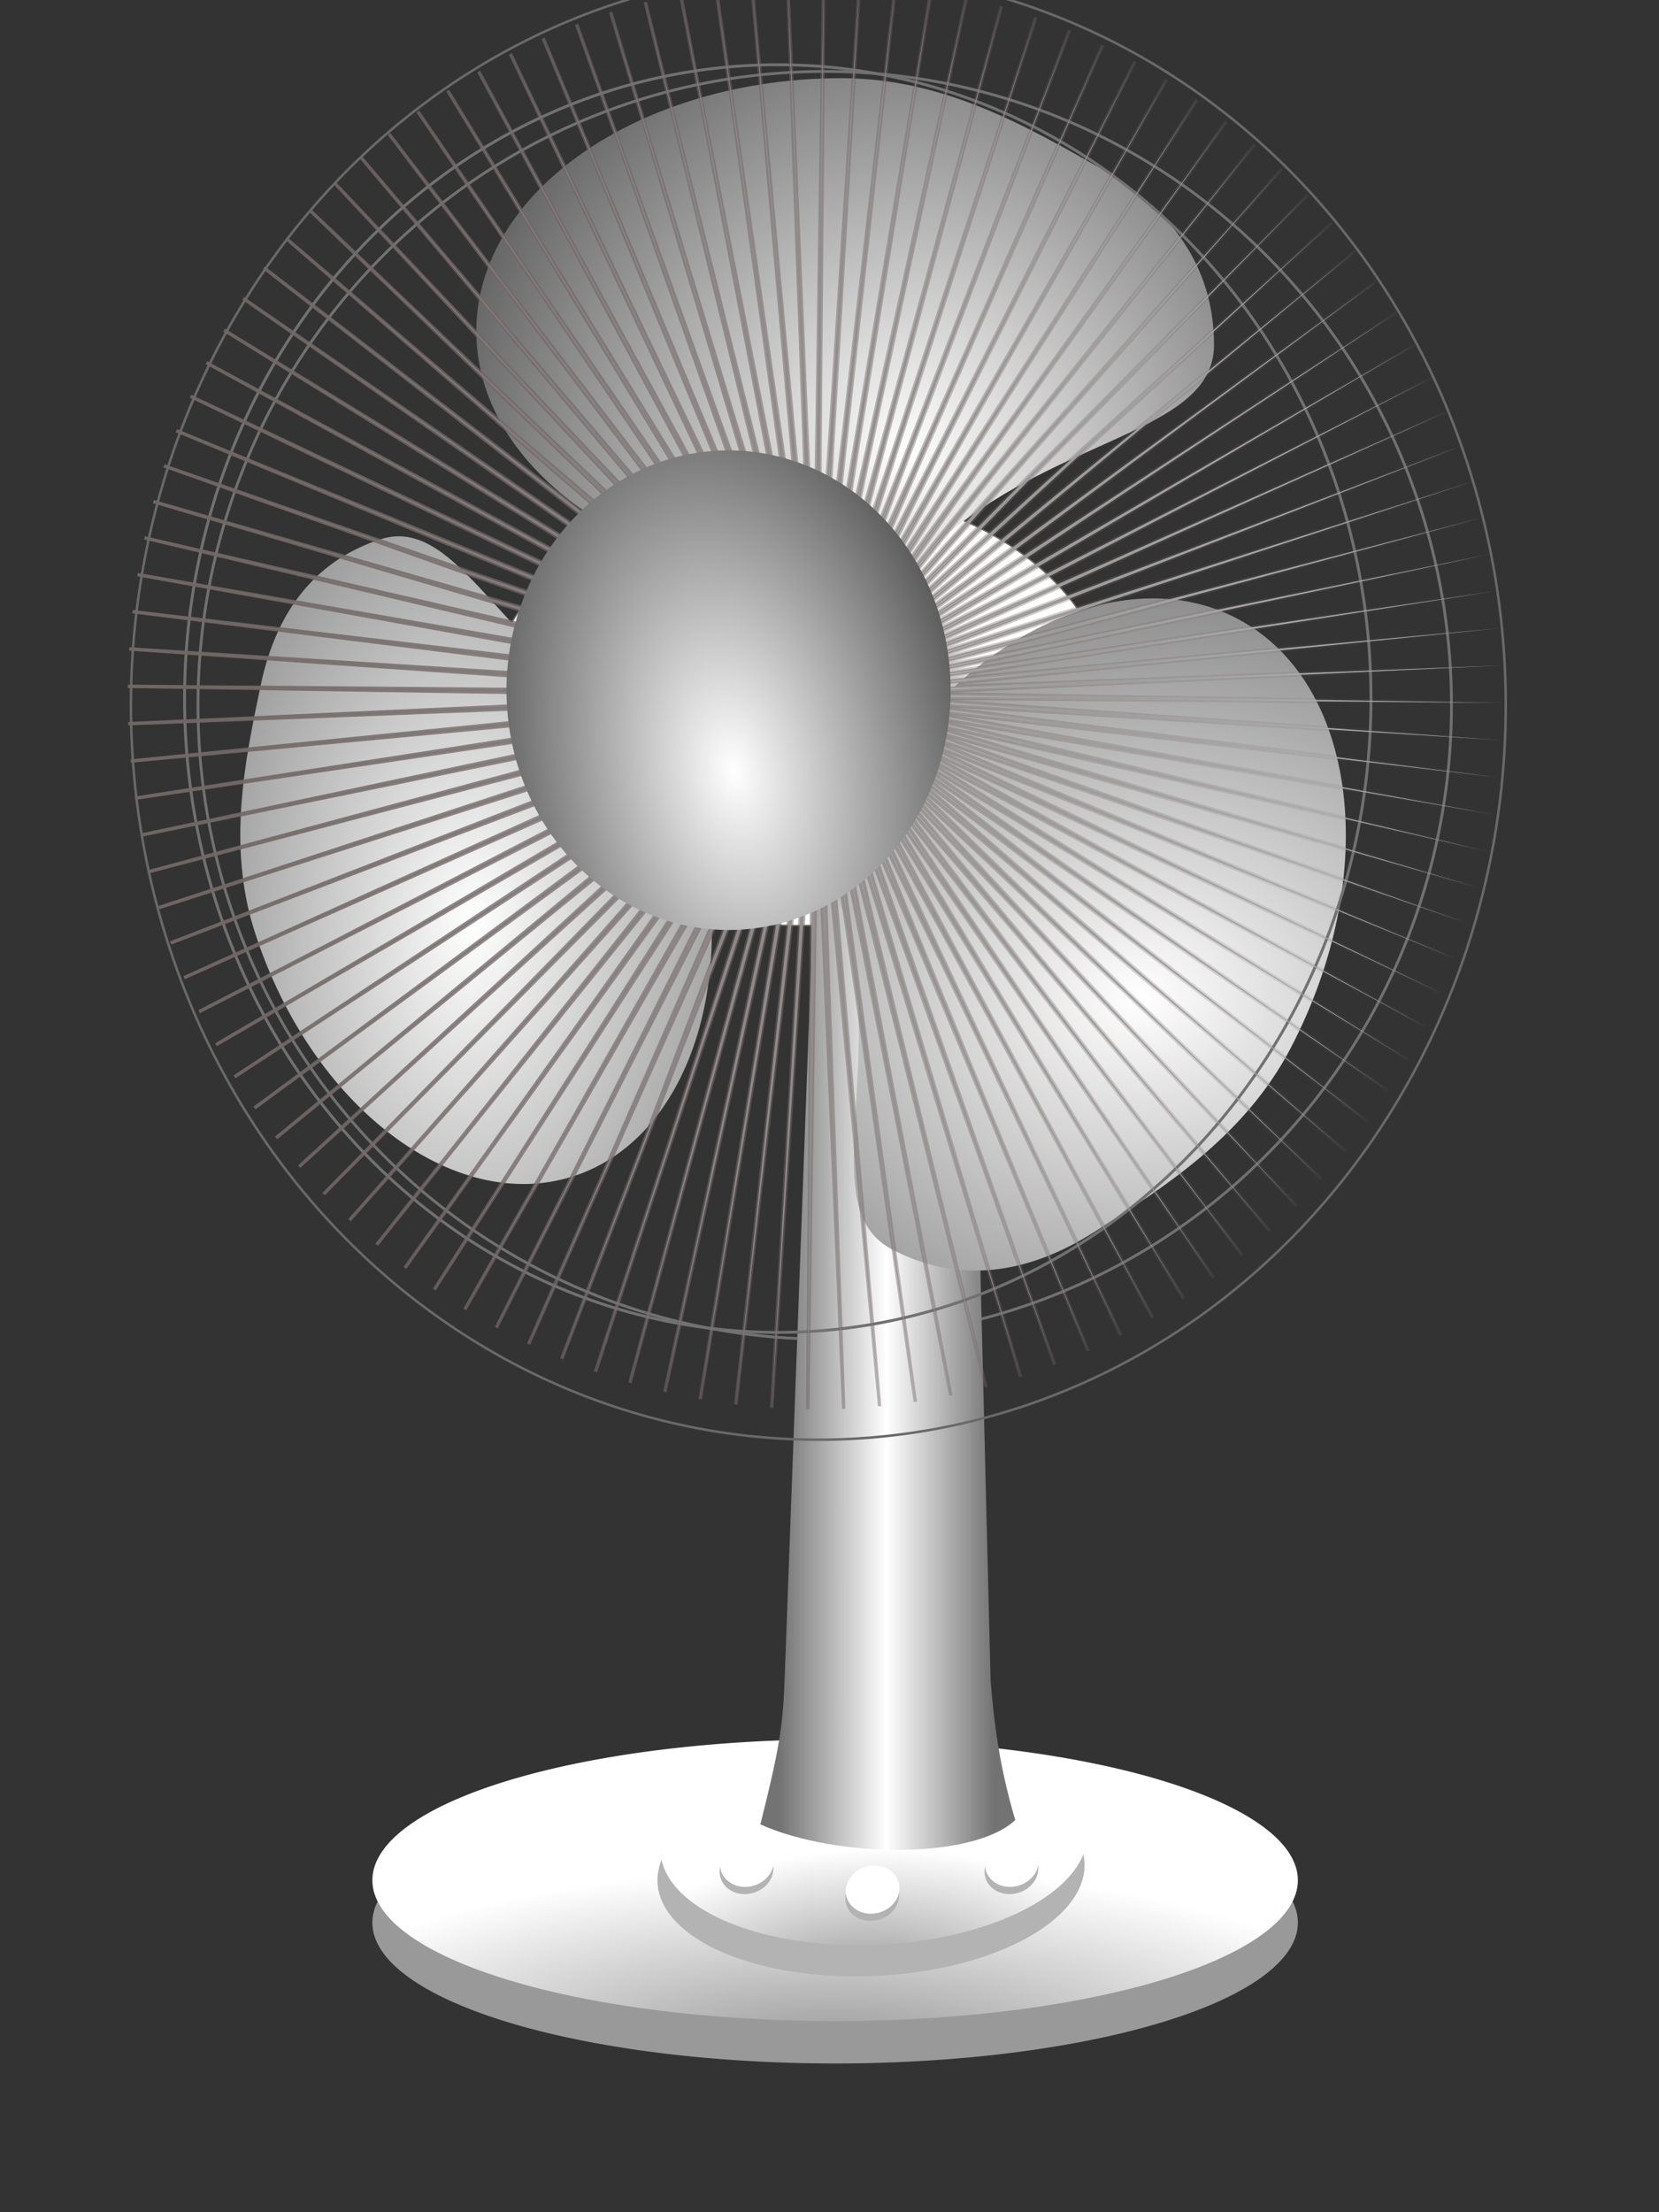 <?xml version="1.0"?><svg width="600" height="800" xmlns="http://www.w3.org/2000/svg" xmlns:xlink="http://www.w3.org/1999/xlink">
 <rect width="100%" height="100%" fill="#333333" stroke="none"/>
 <title>Abanico</title>
 <defs>
  <linearGradient id="linearGradient5290">
   <stop stop-color="#cd2828" offset="0" id="stop5292"/>
   <stop stop-color="#ffffff" offset="1" id="stop5294"/>
  </linearGradient>
  <linearGradient id="linearGradient5284">
   <stop stop-color="#e7ad1d" offset="0" id="stop5286"/>
   <stop stop-color="#ffffff" offset="1" id="stop5288"/>
  </linearGradient>
  <linearGradient id="linearGradient5278">
   <stop stop-color="#164ebc" offset="0" id="stop5280"/>
   <stop stop-color="#ffffff" offset="1" id="stop5282"/>
  </linearGradient>
  <linearGradient id="linearGradient5198">
   <stop stop-color="#716666" id="stop5200" offset="0"/>
   <stop stop-color="#716666" stop-opacity="0" id="stop5202" offset="1"/>
  </linearGradient>
  <linearGradient id="linearGradient5190">
   <stop stop-color="#000000" id="stop5192" offset="0"/>
   <stop stop-color="#000000" stop-opacity="0" id="stop5194" offset="1"/>
  </linearGradient>
  <linearGradient id="linearGradient3482">
   <stop stop-color="#ffffff" offset="0" id="stop3484"/>
   <stop stop-color="#5b5b5b" offset="1" id="stop3486"/>
  </linearGradient>
  <linearGradient id="linearGradient3457">
   <stop stop-color="#737373" id="stop3459" offset="0"/>
   <stop stop-color="#ffffff" offset="0.5" id="stop3463"/>
   <stop stop-color="#737373" id="stop3461" offset="1"/>
  </linearGradient>
  <linearGradient id="linearGradient2666">
   <stop stop-color="#999999" id="stop2668" offset="0"/>
   <stop stop-color="#ffffff" id="stop2670" offset="1"/>
  </linearGradient>
  <linearGradient id="linearGradient7421">
   <stop stop-color=" rgb(153, 153, 153)" offset="0" id="stop7423"/>
   <stop stop-color=" rgb(255, 255, 255)" offset="1" id="stop7425"/>
  </linearGradient>
  <linearGradient id="linearGradient5918">
   <stop stop-color=" rgb(0, 0, 0)" offset="0" id="stop5920"/>
   <stop stop-color=" rgb(0, 0, 0)" offset="1" id="stop5922"/>
  </linearGradient>
  <linearGradient id="linearGradient5887">
   <stop stop-color=" rgb(255, 255, 255)" offset="0" id="stop5889"/>
   <stop stop-color=" rgb(255, 255, 255)" offset="1" id="stop5891"/>
  </linearGradient>
  <linearGradient id="linearGradient5359">
   <stop stop-color=" rgb(255, 255, 255)" offset="0" id="stop5361"/>
   <stop stop-color=" rgb(255, 255, 255)" offset="1" id="stop5363"/>
  </linearGradient>
  <linearGradient id="linearGradient5333">
   <stop stop-color=" rgb(255, 255, 255)" offset="0" id="stop5335"/>
   <stop stop-color=" rgb(0, 0, 0)" offset="1" id="stop5337"/>
  </linearGradient>
  <linearGradient id="linearGradient4214">
   <stop stop-color=" rgb(0, 0, 0)" offset="0" id="stop4216"/>
   <stop stop-color=" rgb(0, 0, 0)" offset="1" id="stop4218"/>
  </linearGradient>
  <linearGradient id="linearGradient4180">
   <stop stop-color=" rgb(255, 255, 255)" offset="0" id="stop4182"/>
   <stop stop-color=" rgb(255, 255, 255)" offset="1" id="stop4184"/>
  </linearGradient>
  <linearGradient id="linearGradient4160">
   <stop stop-color=" rgb(0, 0, 0)" offset="0" id="stop4162"/>
   <stop stop-color=" rgb(0, 0, 0)" offset="0.801" id="stop4168"/>
   <stop stop-color=" rgb(0, 0, 0)" offset="1" id="stop4164"/>
  </linearGradient>
  <linearGradient id="linearGradient4098">
   <stop stop-color=" rgb(255, 255, 255)" offset="0" id="stop4100"/>
   <stop stop-color=" rgb(255, 218, 85)" offset="1" id="stop4102"/>
  </linearGradient>
  <linearGradient id="linearGradient4090">
   <stop stop-color=" rgb(240, 159, 56)" offset="0" id="stop4092"/>
   <stop stop-color=" rgb(240, 159, 56)" offset="1" id="stop4094"/>
  </linearGradient>
  <linearGradient id="linearGradient3936">
   <stop stop-color=" rgb(255, 255, 255)" offset="0" id="stop3938"/>
   <stop stop-color=" rgb(254, 255, 156)" offset="1" id="stop3940"/>
  </linearGradient>
  <linearGradient id="linearGradient3922">
   <stop stop-color=" rgb(255, 153, 85)" offset="0" id="stop3924"/>
   <stop stop-color=" rgb(255, 127, 42)" offset="1" id="stop3926"/>
  </linearGradient>
  <linearGradient id="linearGradient3850">
   <stop stop-color=" rgb(73, 67, 44)" offset="0" id="stop3852"/>
   <stop stop-color=" rgb(216, 212, 179)" offset="1" id="stop3854"/>
  </linearGradient>
  <linearGradient id="linearGradient3720">
   <stop stop-color=" rgb(0, 0, 0)" offset="0" id="stop3722"/>
   <stop stop-color=" rgb(0, 0, 0)" offset="0.335" id="stop3728"/>
   <stop stop-color=" rgb(0, 0, 0)" offset="0.626" id="stop3730"/>
   <stop stop-color=" rgb(0, 0, 0)" offset="1" id="stop3724"/>
  </linearGradient>
  <clipPath id="clipPath3553">
   <path fill="#28170b" fill-rule="evenodd" stroke-width="1px" stroke-linejoin="round" stroke-miterlimit="4" stroke-dashoffset="0" id="path3555" d="m397.117,398.015c-34.672,24.553 -59.036,40.093 -89.542,77.228c-12.596,21.122 -3.257,58.526 17.596,86.612c3.403,0.979 4.141,3.775 7.254,5.071c2.779,1.158 7.951,0.831 10.681,1.533c4.558,1.172 9.249,0.411 13.846,2.676c3.459,1.705 7.781,5.237 11.548,6.341c2.556,0.749 7.267,0.067 10.273,0.164c0.63,0.02 0.37,-0.359 0.905,-0.202c-12.459,-35.035 -31.943,-80.779 -26.522,-97.037c5.225,-21.334 32.224,-58.304 53.509,-83.616c2.018,-2.838 0.333,-3.85 -9.548,1.23z"/>
  </clipPath>
  <filter id="filter3918">
   <feGaussianBlur stdDeviation="1.089" id="feGaussianBlur3920"/>
  </filter>
  <radialGradient gradientTransform="matrix(4.14038e-7,5.427,-1.408,-1.33054e-8,-283.713,-198.374)" gradientUnits="userSpaceOnUse" xlink:href="#linearGradient3936" id="radialGradient3942" fy="-197.055" fx="10.157" r="17.75" cy="-197.055" cx="10.157"/>
  <clipPath id="clipPath3946">
   <path fill="url(#radialGradient3950) #000000" fill-rule="evenodd" stroke-width="0.579px" stroke-miterlimit="4" stroke-dashoffset="0" filter="url(#filter3918)" id="path3948" d="m-33.553,-120.393c-18.998,-80.224 44.885,-81.222 6.391,-263.63c28.929,139.527 31.55,93.801 44.737,164.569c13.187,70.769 5.948,125.511 -51.128,99.061z"/>
  </clipPath>
  <radialGradient gradientTransform="matrix(0.221,6.314,-1.255,4.39853e-2,-301.856,-98.015)" gradientUnits="userSpaceOnUse" xlink:href="#linearGradient3922" id="radialGradient3950" fy="-241.072" fx="-20.938" r="30.191" cy="-241.072" cx="-20.938"/>
  <radialGradient gradientTransform="matrix(0.184,5.422,-2.3,0.122,-458.283,-174.709)" gradientUnits="userSpaceOnUse" xlink:href="#linearGradient3936" id="radialGradient3964" fy="-193.366" fx="11.526" r="17.75" cy="-193.366" cx="11.526"/>
  <radialGradient gradientTransform="matrix(0.184,5.422,-2.3,0.122,-458.283,-174.709)" gradientUnits="userSpaceOnUse" xlink:href="#linearGradient3936" id="radialGradient3982" fy="-193.366" fx="11.526" r="17.75" cy="-193.366" cx="11.526"/>
  <radialGradient gradientTransform="matrix(0.184,5.422,-2.3,0.122,-458.283,-174.709)" gradientUnits="userSpaceOnUse" xlink:href="#linearGradient4098" id="radialGradient4048" fy="-193.366" fx="11.526" r="17.75" cy="-193.366" cx="11.526"/>
  <radialGradient gradientTransform="matrix(0.184,5.422,-2.3,0.122,-458.283,-174.709)" gradientUnits="userSpaceOnUse" xlink:href="#linearGradient4098" id="radialGradient4512" fy="-193.366" fx="11.526" r="17.75" cy="-193.366" cx="11.526"/>
  <radialGradient gradientTransform="matrix(0.184,5.422,-2.3,0.122,-458.283,-174.709)" gradientUnits="userSpaceOnUse" xlink:href="#linearGradient4098" id="radialGradient4640" fy="-193.366" fx="11.526" r="17.75" cy="-193.366" cx="11.526"/>
  <radialGradient gradientTransform="matrix(1.328,2.20921e-2,-2.35304e-2,1.414,-177.678,-40.377)" gradientUnits="userSpaceOnUse" xlink:href="#linearGradient5333" id="radialGradient5590" fy="70.167" fx="546.933" r="50.438" cy="70.167" cx="546.933"/>
  <linearGradient gradientUnits="userSpaceOnUse" xlink:href="#linearGradient5359" id="linearGradient5592" y2="71.733" x2="530.383" y1="17.355" x1="507.528"/>
  <radialGradient gradientTransform="matrix(1.328,2.20921e-2,-2.35304e-2,1.414,-177.678,-40.377)" gradientUnits="userSpaceOnUse" xlink:href="#linearGradient5333" id="radialGradient5594" fy="70.167" fx="546.933" r="50.438" cy="70.167" cx="546.933"/>
  <linearGradient gradientUnits="userSpaceOnUse" xlink:href="#linearGradient5359" id="linearGradient5596" y2="71.733" x2="530.383" y1="17.355" x1="507.528"/>
  <radialGradient gradientTransform="matrix(1.328,2.20921e-2,-2.35304e-2,1.414,-177.678,-40.377)" gradientUnits="userSpaceOnUse" xlink:href="#linearGradient5333" id="radialGradient5598" fy="70.167" fx="546.933" r="50.438" cy="70.167" cx="546.933"/>
  <linearGradient gradientUnits="userSpaceOnUse" xlink:href="#linearGradient5359" id="linearGradient5600" y2="71.733" x2="530.383" y1="17.355" x1="507.528"/>
  <radialGradient gradientTransform="matrix(1.328,2.20921e-2,-2.35304e-2,1.414,-177.678,-40.377)" gradientUnits="userSpaceOnUse" xlink:href="#linearGradient5333" id="radialGradient5602" fy="70.167" fx="546.933" r="50.438" cy="70.167" cx="546.933"/>
  <linearGradient gradientUnits="userSpaceOnUse" xlink:href="#linearGradient5359" id="linearGradient5604" y2="71.733" x2="530.383" y1="17.355" x1="507.528"/>
  <radialGradient gradientTransform="matrix(0.184,5.422,-2.3,0.122,-458.283,-174.709)" gradientUnits="userSpaceOnUse" xlink:href="#linearGradient4098" id="radialGradient5616" fy="-193.366" fx="11.526" r="17.75" cy="-193.366" cx="11.526"/>
  <radialGradient gradientTransform="matrix(1,0,0,0.627,0,195.358)" gradientUnits="userSpaceOnUse" xlink:href="#linearGradient4160" id="radialGradient5751" fy="524.132" fx="244.106" r="8.137" cy="524.132" cx="244.106"/>
  <linearGradient gradientTransform="matrix(0.171,0,0,0.171,215.417,276.249)" gradientUnits="userSpaceOnUse" xlink:href="#linearGradient3720" id="linearGradient5753" y2="394.506" x2="-27.806" y1="394.506" x1="-133.748"/>
  <radialGradient gradientTransform="matrix(1,-4.24937e-7,1.29192e-7,0.321,-4.124,208.885)" gradientUnits="userSpaceOnUse" xlink:href="#linearGradient3850" id="radialGradient5755" fy="308.74" fx="206.16" r="6.727" cy="308.74" cx="206.16"/>
  <radialGradient gradientTransform="matrix(0.221,6.314,-1.255,4.39853e-2,-301.856,-98.015)" gradientUnits="userSpaceOnUse" xlink:href="#linearGradient3922" id="radialGradient5757" fy="-241.072" fx="-20.938" r="30.191" cy="-241.072" cx="-20.938"/>
  <radialGradient gradientTransform="matrix(0.184,5.422,-2.3,0.122,-458.283,-174.709)" gradientUnits="userSpaceOnUse" xlink:href="#linearGradient4098" id="radialGradient5759" fy="-193.366" fx="11.526" r="17.75" cy="-193.366" cx="11.526"/>
  <linearGradient gradientUnits="userSpaceOnUse" xlink:href="#linearGradient4090" id="linearGradient5761" y2="-112.547" x2="-12.977" y1="-178.642" x1="-18.816"/>
  <linearGradient gradientTransform="translate(0.592,0.592)" gradientUnits="userSpaceOnUse" xlink:href="#linearGradient4180" id="linearGradient5767" y2="515.625" x2="266.373" y1="489.241" x1="323.183"/>
  <linearGradient gradientUnits="userSpaceOnUse" xlink:href="#linearGradient4214" id="linearGradient5862" y2="634.512" x2="317.061" y1="603.505" x1="294.675"/>
  <linearGradient gradientTransform="translate(-415.076,-814.239)" gradientUnits="userSpaceOnUse" xlink:href="#linearGradient5887" id="linearGradient5899" y2="337.623" x2="80.197" y1="136.4" x1="83.387"/>
  <mask id="mask5895">
   <rect fill="url(#linearGradient5899) #000000" fill-rule="evenodd" stroke="#a6a6a6" stroke-width="0.8" stroke-miterlimit="4" stroke-dashoffset="0" id="rect5897" transform="scale(-1,-1)" y="-655.23" x="-452.315" ry="3.745" height="178.214" width="268.65"/>
  </mask>
  <clipPath id="clipPath5912">
   <path opacity="0.881" fill="#d40000" fill-opacity="0.394" fill-rule="evenodd" stroke="#8a8a8a" stroke-width="0.6" stroke-miterlimit="4" stroke-dashoffset="0" id="path5914" d="m-1.366,638.928c9.502,-52.154 109.908,-92.816 224.25,-90.816c114.341,2 199.308,45.906 189.768,98.06c-9.502,52.154 -109.908,92.816 -224.25,90.816c-114.341,-2.001 -199.308,-45.906 -189.768,-98.06l0,0z"/>
  </clipPath>
  <radialGradient gradientTransform="matrix(1,0,0,0.539,0,47.535)" gradientUnits="userSpaceOnUse" xlink:href="#linearGradient5918" id="radialGradient5924" fy="103.15" fx="234.406" r="12.406" cy="103.15" cx="234.406"/>
  <radialGradient gradientTransform="matrix(1,0,0,0.539,0,47.535)" gradientUnits="userSpaceOnUse" xlink:href="#linearGradient5918" id="radialGradient5928" fy="103.15" fx="234.406" r="12.406" cy="103.15" cx="234.406"/>
  <radialGradient gradientTransform="matrix(1,0,0,0.539,0,47.535)" gradientUnits="userSpaceOnUse" xlink:href="#linearGradient5918" id="radialGradient5932" fy="103.15" fx="234.406" r="12.406" cy="103.15" cx="234.406"/>
  <linearGradient gradientTransform="matrix(0.99,0,0,1.299,148.165,365.165)" gradientUnits="userSpaceOnUse" xlink:href="#linearGradient7421" id="linearGradient7427" y2="24.824" x2="-43.451" y1="281.527" x1="-40.592"/>
  <linearGradient id="linearGradient3055">
   <stop stop-color=" rgb(255, 234, 0)" offset="0" id="stop3057"/>
   <stop stop-color=" rgb(255, 201, 0)" offset="1" id="stop3059"/>
  </linearGradient>
  <linearGradient id="linearGradient7451">
   <stop stop-color=" rgb(255, 255, 255)" offset="0" id="stop7453"/>
   <stop stop-color=" rgb(212, 212, 212)" offset="1" id="stop7455"/>
  </linearGradient>
  <linearGradient id="linearGradient9219">
   <stop stop-color=" rgb(0, 0, 0)" offset="0" id="stop9221"/>
   <stop stop-color=" rgb(0, 0, 0)" offset="1" id="stop9223"/>
  </linearGradient>
  <linearGradient y2="24.824" x2="-43.451" y1="281.527" x1="-40.592" gradientTransform="matrix(0.99,0,0,1.299,148.165,365.165)" gradientUnits="userSpaceOnUse" id="linearGradient2673" xlink:href="#linearGradient7421"/>
  <radialGradient r="50.438" fy="70.167" fx="546.933" cy="70.167" cx="546.933" gradientTransform="matrix(1.328,2.20921e-2,-2.35304e-2,1.414,-177.678,-40.377)" gradientUnits="userSpaceOnUse" id="radialGradient2675" xlink:href="#linearGradient5333"/>
  <linearGradient y2="71.733" x2="530.383" y1="17.355" x1="507.528" gradientUnits="userSpaceOnUse" id="linearGradient2677" xlink:href="#linearGradient5359"/>
  <radialGradient r="12.406" fy="103.15" fx="234.406" cy="103.15" cx="234.406" gradientTransform="matrix(1,0,0,0.539,0,47.535)" gradientUnits="userSpaceOnUse" id="radialGradient2679" xlink:href="#linearGradient5918"/>
  <radialGradient r="12.406" fy="103.15" fx="234.406" cy="103.15" cx="234.406" gradientTransform="matrix(1,0,0,0.539,0,47.535)" gradientUnits="userSpaceOnUse" id="radialGradient2681" xlink:href="#linearGradient5918"/>
  <radialGradient r="12.406" fy="103.15" fx="234.406" cy="103.15" cx="234.406" gradientTransform="matrix(1,0,0,0.539,0,47.535)" gradientUnits="userSpaceOnUse" id="radialGradient2683" xlink:href="#linearGradient5918"/>
  <radialGradient r="50.438" fy="70.167" fx="546.933" cy="70.167" cx="546.933" gradientTransform="matrix(1.328,2.20921e-2,-2.35304e-2,1.414,-177.678,-40.377)" gradientUnits="userSpaceOnUse" id="radialGradient2685" xlink:href="#linearGradient5333"/>
  <linearGradient y2="71.733" x2="530.383" y1="17.355" x1="507.528" gradientUnits="userSpaceOnUse" id="linearGradient2687" xlink:href="#linearGradient5359"/>
  <radialGradient r="50.438" fy="70.167" fx="546.933" cy="70.167" cx="546.933" gradientTransform="matrix(1.328,2.20921e-2,-2.35304e-2,1.414,-177.678,-40.377)" gradientUnits="userSpaceOnUse" id="radialGradient2689" xlink:href="#linearGradient5333"/>
  <linearGradient y2="71.733" x2="530.383" y1="17.355" x1="507.528" gradientUnits="userSpaceOnUse" id="linearGradient2691" xlink:href="#linearGradient5359"/>
  <radialGradient r="50.438" fy="70.167" fx="546.933" cy="70.167" cx="546.933" gradientTransform="matrix(1.328,2.20921e-2,-2.35304e-2,1.414,-177.678,-40.377)" gradientUnits="userSpaceOnUse" id="radialGradient2693" xlink:href="#linearGradient5333"/>
  <linearGradient y2="71.733" x2="530.383" y1="17.355" x1="507.528" gradientUnits="userSpaceOnUse" id="linearGradient2695" xlink:href="#linearGradient5359"/>
  <linearGradient y2="634.512" x2="317.061" y1="603.505" x1="294.675" gradientUnits="userSpaceOnUse" id="linearGradient2697" xlink:href="#linearGradient4214"/>
  <radialGradient r="8.137" fy="524.132" fx="244.106" cy="524.132" cx="244.106" gradientTransform="matrix(1,0,0,0.627,0,195.358)" gradientUnits="userSpaceOnUse" id="radialGradient2699" xlink:href="#linearGradient4160"/>
  <linearGradient y2="394.506" x2="-27.806" y1="394.506" x1="-133.748" gradientTransform="matrix(0.171,0,0,0.171,215.417,276.249)" gradientUnits="userSpaceOnUse" id="linearGradient2701" xlink:href="#linearGradient3720"/>
  <radialGradient r="6.727" fy="308.74" fx="206.16" cy="308.74" cx="206.16" gradientTransform="matrix(1,-4.24937e-7,1.29192e-7,0.321,-4.124,208.885)" gradientUnits="userSpaceOnUse" id="radialGradient2703" xlink:href="#linearGradient3850"/>
  <radialGradient r="30.191" fy="-241.072" fx="-20.938" cy="-241.072" cx="-20.938" gradientTransform="matrix(0.221,6.314,-1.255,4.39853e-2,-301.856,-98.015)" gradientUnits="userSpaceOnUse" id="radialGradient2705" xlink:href="#linearGradient3922"/>
  <radialGradient r="17.75" fy="-193.366" fx="11.526" cy="-193.366" cx="11.526" gradientTransform="matrix(0.184,5.422,-2.3,0.122,-458.283,-174.709)" gradientUnits="userSpaceOnUse" id="radialGradient2707" xlink:href="#linearGradient4098"/>
  <linearGradient y2="-112.547" x2="-12.977" y1="-178.642" x1="-18.816" gradientUnits="userSpaceOnUse" id="linearGradient2709" xlink:href="#linearGradient4090"/>
  <linearGradient y2="515.625" x2="266.373" y1="489.241" x1="323.183" gradientTransform="translate(0.592,0.592)" gradientUnits="userSpaceOnUse" id="linearGradient2711" xlink:href="#linearGradient4180"/>
  <linearGradient y2="24.824" x2="-43.451" y1="281.527" x1="-40.592" gradientTransform="matrix(0.99,0,0,1.299,148.165,365.165)" gradientUnits="userSpaceOnUse" id="linearGradient2847" xlink:href="#linearGradient7421"/>
  <linearGradient y2="634.512" x2="317.061" y1="603.505" x1="294.675" gradientUnits="userSpaceOnUse" id="linearGradient2871" xlink:href="#linearGradient4214"/>
  <radialGradient r="8.137" fy="524.132" fx="244.106" cy="524.132" cx="244.106" gradientTransform="matrix(1,0,0,0.627,0,195.358)" gradientUnits="userSpaceOnUse" id="radialGradient2873" xlink:href="#linearGradient4160"/>
  <linearGradient y2="394.506" x2="-27.806" y1="394.506" x1="-133.748" gradientTransform="matrix(0.171,0,0,0.171,215.417,276.249)" gradientUnits="userSpaceOnUse" id="linearGradient2875" xlink:href="#linearGradient3720"/>
  <radialGradient r="6.727" fy="308.74" fx="206.16" cy="308.74" cx="206.16" gradientTransform="matrix(1,-4.24937e-7,1.29192e-7,0.321,-4.124,208.885)" gradientUnits="userSpaceOnUse" id="radialGradient2877" xlink:href="#linearGradient3850"/>
  <radialGradient r="30.191" fy="-241.072" fx="-20.938" cy="-241.072" cx="-20.938" gradientTransform="matrix(0.221,6.314,-1.255,4.39853e-2,-301.856,-98.015)" gradientUnits="userSpaceOnUse" id="radialGradient2879" xlink:href="#linearGradient3922"/>
  <radialGradient r="17.75" fy="-193.366" fx="11.526" cy="-193.366" cx="11.526" gradientTransform="matrix(0.184,5.422,-2.3,0.122,-458.283,-174.709)" gradientUnits="userSpaceOnUse" id="radialGradient2881" xlink:href="#linearGradient4098"/>
  <linearGradient y2="-112.547" x2="-12.977" y1="-178.642" x1="-18.816" gradientUnits="userSpaceOnUse" id="linearGradient2883" xlink:href="#linearGradient4090"/>
  <linearGradient y2="515.625" x2="266.373" y1="489.241" x1="323.183" gradientTransform="translate(0.592,0.592)" gradientUnits="userSpaceOnUse" id="linearGradient2885" xlink:href="#linearGradient4180"/>
  <linearGradient y2="24.824" x2="-43.451" y1="281.527" x1="-40.592" gradientTransform="matrix(0.99,0,0,1.299,12.464,-43.821)" gradientUnits="userSpaceOnUse" id="linearGradient3014" xlink:href="#linearGradient7421"/>
  <radialGradient r="8.137" fy="524.132" fx="244.106" cy="524.132" cx="244.106" gradientTransform="matrix(1,0,0,0.627,0,195.358)" gradientUnits="userSpaceOnUse" id="radialGradient3040" xlink:href="#linearGradient4160"/>
  <linearGradient y2="394.506" x2="-27.806" y1="394.506" x1="-133.748" gradientTransform="matrix(0.171,0,0,0.171,215.417,276.249)" gradientUnits="userSpaceOnUse" id="linearGradient3042" xlink:href="#linearGradient3720"/>
  <radialGradient r="6.727" fy="308.74" fx="206.16" cy="308.74" cx="206.16" gradientTransform="matrix(1,-4.24937e-7,1.29192e-7,0.321,-4.124,208.885)" gradientUnits="userSpaceOnUse" id="radialGradient3044" xlink:href="#linearGradient3850"/>
  <radialGradient r="30.191" fy="-241.072" fx="-20.938" cy="-241.072" cx="-20.938" gradientTransform="matrix(0.221,6.314,-1.255,4.39853e-2,-301.856,-98.015)" gradientUnits="userSpaceOnUse" id="radialGradient3046" xlink:href="#linearGradient3922"/>
  <radialGradient r="17.75" fy="-193.366" fx="11.526" cy="-193.366" cx="11.526" gradientTransform="matrix(0.184,5.422,-2.3,0.122,-458.283,-174.709)" gradientUnits="userSpaceOnUse" id="radialGradient3048" xlink:href="#linearGradient4098"/>
  <linearGradient y2="-112.547" x2="-12.977" y1="-178.642" x1="-18.816" gradientUnits="userSpaceOnUse" id="linearGradient3050" xlink:href="#linearGradient4090"/>
  <pattern id="pattern5174" patternTransform="translate(-25.662,-15.601)" height="47.851" width="39.16" patternUnits="userSpaceOnUse">
   <rect fill="#aa0000" x="27.383" y="-21.438" width="5.567" height="56.414" id="rect5172" transform="matrix(0.787,0.616,-0.616,0.787,0,0)"/>
  </pattern>
  <radialGradient r="6.727" fy="308.74" fx="206.16" cy="308.74" cx="206.16" gradientTransform="matrix(1.035,-4.24937e-7,1.3370338e-7,0.321,30.099,353.454)" gradientUnits="userSpaceOnUse" id="radialGradient5331" xlink:href="#linearGradient3850"/>
  <linearGradient y2="394.506" x2="-27.806" y1="394.506" x1="-133.748" gradientTransform="matrix(0.171,0,0,0.171,256.988,421.971)" gradientUnits="userSpaceOnUse" id="linearGradient5334" xlink:href="#linearGradient3720"/>
  <radialGradient r="6.727" fy="308.74" fx="206.16" cy="308.74" cx="206.16" gradientTransform="matrix(0.883,-0.138,3.6692031e-2,0.235,50.314,408.586)" gradientUnits="userSpaceOnUse" id="radialGradient5362" xlink:href="#linearGradient3850"/>
  <radialGradient r="30.191" fy="-241.072" fx="-20.938" cy="-241.072" cx="-20.938" gradientTransform="matrix(0.221,6.314,-1.255,4.39853e-2,-301.856,-98.015)" gradientUnits="userSpaceOnUse" id="radialGradient5364" xlink:href="#linearGradient3922"/>
  <radialGradient r="17.75" fy="-193.366" fx="11.526" cy="-193.366" cx="11.526" gradientTransform="matrix(0.184,5.422,-2.3,0.122,-458.283,-174.709)" gradientUnits="userSpaceOnUse" id="radialGradient5366" xlink:href="#linearGradient4098"/>
  <linearGradient y2="-112.547" x2="-12.977" y1="-178.642" x1="-18.816" gradientUnits="userSpaceOnUse" id="linearGradient5368" xlink:href="#linearGradient4090"/>
  <radialGradient gradientUnits="userSpaceOnUse" gradientTransform="matrix(-4.6392491e-8,-0.388,1.244,5.5237279e-7,-653.887,560.121)" r="44.196" fy="627.013" fx="130.725" cy="627.013" cx="130.725" id="radialGradient2672" xlink:href="#linearGradient2666"/>
  <linearGradient gradientTransform="translate(-4,0)" gradientUnits="userSpaceOnUse" y2="442.654" x2="145.021" y1="442.654" x1="124.756" id="linearGradient3465" xlink:href="#linearGradient3457"/>
  <radialGradient gradientUnits="userSpaceOnUse" gradientTransform="matrix(1.204,-0.208,0.365,1.963,-165.688,-350.266)" r="19.061" fy="388.825" fx="116.679" cy="388.825" cx="116.679" id="radialGradient3480" xlink:href="#linearGradient3482"/>
  <radialGradient gradientUnits="userSpaceOnUse" gradientTransform="matrix(1.577,-0.116,8.6396049e-2,1.646,-107.433,-216.111)" r="29.628" fy="358.61" fx="132.844" cy="358.61" cx="132.844" id="radialGradient3498" xlink:href="#linearGradient3482"/>
  <radialGradient gradientUnits="userSpaceOnUse" gradientTransform="matrix(2.814,-4.7866299e-7,3.9106145e-7,2.242,-272.29,-509.513)" r="24.432" fy="410.148" fx="151.869" cy="410.148" cx="151.869" id="radialGradient3506" xlink:href="#linearGradient3482"/>
  <radialGradient gradientUnits="userSpaceOnUse" gradientTransform="matrix(1.872,-9.0646412e-7,1.4938468e-6,3.085,-80.321,-840.486)" r="22.516" fy="403.133" fx="92.121" cy="403.133" cx="92.121" id="radialGradient3514" xlink:href="#linearGradient3482"/>
  <linearGradient gradientUnits="userSpaceOnUse" y2="51.921" x2="354.908" y1="51.921" x1="-185.189" id="linearGradient5204" xlink:href="#linearGradient5198"/>
  <radialGradient r="44.196" fy="627.013" fx="130.725" cy="627.013" cx="130.725" gradientTransform="matrix(6.0122374e-7,-1.078,1.244,1.6484578e-6,-653.887,650.289)" gradientUnits="userSpaceOnUse" id="radialGradient5209" xlink:href="#linearGradient2666"/>
  <radialGradient r="44.196" fy="627.013" fx="130.725" cy="627.013" cx="130.725" gradientTransform="matrix(-4.6392491e-8,-0.388,1.244,5.5237279e-7,-653.887,560.121)" gradientUnits="userSpaceOnUse" id="radialGradient5252" xlink:href="#linearGradient2666"/>
  <radialGradient r="44.196" fy="627.013" fx="130.725" cy="627.013" cx="130.725" gradientTransform="matrix(-4.6392491e-8,-0.388,1.244,5.5237279e-7,-653.887,560.121)" gradientUnits="userSpaceOnUse" id="radialGradient5260" xlink:href="#linearGradient5278"/>
  <radialGradient r="44.196" fy="627.013" fx="130.725" cy="627.013" cx="130.725" gradientTransform="matrix(-4.6392491e-8,-0.388,1.244,5.5237279e-7,-653.887,560.121)" gradientUnits="userSpaceOnUse" id="radialGradient5268" xlink:href="#linearGradient5284"/>
  <radialGradient r="44.196" fy="627.013" fx="130.725" cy="627.013" cx="130.725" gradientTransform="matrix(-4.6392491e-8,-0.388,1.244,5.5237279e-7,-653.887,560.121)" gradientUnits="userSpaceOnUse" id="radialGradient5276" xlink:href="#linearGradient5290"/>
  <radialGradient r="44.196" fy="627.013" fx="130.725" cy="627.013" cx="130.725" gradientTransform="matrix(-4.6392491e-8,-0.388,1.244,5.5237279e-7,-653.887,560.121)" gradientUnits="userSpaceOnUse" id="radialGradient5342" xlink:href="#linearGradient2666"/>
  <radialGradient r="44.196" fy="627.013" fx="130.725" cy="627.013" cx="130.725" gradientTransform="matrix(6.0122374e-7,-1.078,1.244,1.6484578e-6,-653.887,650.289)" gradientUnits="userSpaceOnUse" id="radialGradient5344" xlink:href="#linearGradient2666"/>
  <radialGradient r="44.196" fy="627.013" fx="130.725" cy="627.013" cx="130.725" gradientTransform="matrix(-4.6392491e-8,-0.388,1.244,5.5237279e-7,-653.887,560.121)" gradientUnits="userSpaceOnUse" id="radialGradient5346" xlink:href="#linearGradient2666"/>
  <linearGradient y2="0.488" x2="0.916" y1="0.488" x1="0.074" id="linearGradient5348" xlink:href="#linearGradient3457"/>
  <radialGradient r="29.628" fy="358.61" fx="132.844" cy="358.61" cx="132.844" gradientTransform="matrix(1.577,-0.116,8.6396049e-2,1.646,-107.433,-216.111)" gradientUnits="userSpaceOnUse" id="radialGradient5350" xlink:href="#linearGradient3482"/>
  <radialGradient r="22.516" fy="403.133" fx="92.121" cy="403.133" cx="92.121" gradientTransform="matrix(1.872,-9.0646412e-7,1.4938468e-6,3.085,-80.321,-840.486)" gradientUnits="userSpaceOnUse" id="radialGradient5352" xlink:href="#linearGradient3482"/>
  <radialGradient r="24.432" fy="410.148" fx="151.869" cy="410.148" cx="151.869" gradientTransform="matrix(2.814,-4.7866299e-7,3.9106145e-7,2.242,-272.29,-509.513)" gradientUnits="userSpaceOnUse" id="radialGradient5354" xlink:href="#linearGradient3482"/>
  <linearGradient y2="0.5" x2="1.001" y1="0.5" x1="-0.001" id="linearGradient5356" xlink:href="#linearGradient5198"/>
  <radialGradient r="19.061" fy="388.825" fx="116.679" cy="388.825" cx="116.679" gradientTransform="matrix(1.204,-0.208,0.365,1.963,-165.688,-350.266)" gradientUnits="userSpaceOnUse" id="radialGradient5358" xlink:href="#linearGradient3482"/>
  <radialGradient r="44.196" fy="627.013" fx="130.725" cy="627.013" cx="130.725" gradientTransform="matrix(-4.6392491e-8,-0.388,1.244,5.5237279e-7,-653.887,560.121)" gradientUnits="userSpaceOnUse" id="radialGradient5360" xlink:href="#linearGradient5278"/>
  <radialGradient r="44.196" fy="627.013" fx="130.725" cy="627.013" cx="130.725" gradientTransform="matrix(-4.6392491e-8,-0.388,1.244,5.5237279e-7,-653.887,560.121)" gradientUnits="userSpaceOnUse" id="radialGradient5363" xlink:href="#linearGradient5284"/>
  <radialGradient r="44.196" fy="627.013" fx="130.725" cy="627.013" cx="130.725" gradientTransform="matrix(-4.6392491e-8,-0.388,1.244,5.5237279e-7,-653.887,560.121)" gradientUnits="userSpaceOnUse" id="radialGradient5365" xlink:href="#linearGradient5290"/>
 </defs>
 <g>
  <title>Layer 1</title>
  <g id="layer2">
   <g transform="matrix(3.83 0 0 3.83 -181.637 -1209.94)" id="g5316">
    <path fill="none" fill-rule="evenodd" stroke="#717171" stroke-width="0.265px" id="path5187" d="m184.484,382.504a59.181,59.845 0 1 1 -118.362,0a59.181,59.845 0 1 1 118.362,0z"/>
    <path fill="#999999" fill-rule="evenodd" stroke-width="1px" id="path2662" d="m169.98,497.444a43.696,13.299 0 1 1 -87.392,0a43.696,13.299 0 1 1 87.392,0z"/>
    <path fill="url(#radialGradient5342)" fill-rule="evenodd" stroke-width="1px" d="m169.98,493.444a43.696,13.299 0 1 1 -87.392,0a43.696,13.299 0 1 1 87.392,0z" id="path2664"/>
    <path fill="url(#radialGradient5344)" fill-rule="evenodd" stroke="#696969" stroke-width="0.128" stroke-miterlimit="4" id="path5207" d="m152.247,382.614a29.367,20.687 0 1 1 -58.734,0a29.367,20.687 0 1 1 58.734,0z"/>
    <g id="g5248" transform="matrix(0.461 -0.006 -0.069 0.736 106.057 128.955)">
     <path fill="#b3b3b3" fill-rule="evenodd" stroke-width="1px" id="path5244" d="m169.058,495.288a43.696,13.299 0 1 1 -87.392,0a43.696,13.299 0 1 1 87.392,0z"/>
     <path fill="url(#radialGradient5346)" fill-rule="evenodd" stroke-width="1px" d="m169.058,491.288a43.696,13.299 0 1 1 -87.392,0a43.696,13.299 0 1 1 87.392,0z" id="path5246"/>
    </g>
    <path fill="url(#linearGradient5348)" fill-rule="nonzero" stroke-width="0.5" stroke-miterlimit="4" stroke-dashoffset="0" d="m124.817,385.354l13.932,0l2.216,89.201c0.33,4.178 0.883,8.356 2.332,13.205c-4.068,3.787 -17.022,3.582 -24.071,0.409c1.732,-6.919 2.121,-9.137 2.286,-13.594l3.304,-89.221z" id="rect3446"/>
    <path fill="url(#radialGradient5350)" fill-rule="evenodd" stroke-width="0.459" stroke-miterlimit="4" d="m162.064,348.465c0,7.871 -13.1,8.525 -24.115,16.998c-5.114,3.934 -3.343,5.642 -11.032,5.642c-19.052,0 -34.514,-10.71 -34.514,-23.906c0,-13.196 15.462,-23.906 34.514,-23.906c9.699,0 17.728,4.705 24.422,8.508c7.582,4.307 10.724,10.186 10.724,16.664z" id="path3467"/>
    <path fill="url(#radialGradient5352)" fill-rule="evenodd" stroke-width="0.5" stroke-miterlimit="4" id="path3470" d="m83.36,366.829c6.754,-2.182 10.944,8.881 21.267,15.986c4.792,3.299 5.767,1.306 7.898,7.904c5.279,16.352 0.374,32.591 -10.948,36.249c-11.323,3.658 -24.797,-6.644 -30.076,-22.996c-2.688,-8.324 -0.875,-16.52 0.533,-23.32c1.595,-7.701 5.768,-12.028 11.327,-13.824z"/>
    <path fill="url(#radialGradient5354)" fill-rule="evenodd" stroke-width="0.5" stroke-miterlimit="4" id="path3488" d="m131.648,433.875c-6.794,-3.561 -1.432,-15.164 -3.763,-28.505c-1.082,-6.194 -3.357,-5.438 0.12,-12.074c8.618,-16.445 24.856,-24.947 36.246,-18.978c11.39,5.969 13.64,24.161 5.023,40.606c-4.387,8.372 -12.08,13.174 -18.391,17.232c-7.147,4.596 -13.643,4.649 -19.235,1.719z"/>
    <path fill="none" fill-rule="evenodd" stroke="#696969" stroke-width="0.235px" id="path3516" d="m189.611,382.504a64.911,69.344 0 1 1 -129.822,0a64.911,69.344 0 1 1 129.822,0z"/>
    <path fill="none" fill-rule="evenodd" stroke="#717171" stroke-width="0.272px" d="m176.885,381.871a56.015,59.845 0 1 1 -112.03,0a56.015,59.845 0 1 1 112.03,0z" id="path5184"/>
    <path fill="#b3b3b3" fill-rule="nonzero" stroke="url(#linearGradient5356)" stroke-width="0.319" stroke-miterlimit="4" stroke-dashoffset="0" id="path5180" d="m180.314,415.911l-48.978,-29.914l47.168,32.905l-47.404,-32.536l45.446,35.425l-45.7,-35.069l43.599,37.847l-43.871,-37.506l41.633,40.166l-41.922,-39.841l39.552,42.375l-39.857,-42.065l37.364,44.468l-37.684,-44.175l35.073,46.439l-35.407,-46.164l32.685,48.282l-33.033,-48.026l30.209,49.993l-30.569,-49.756l27.649,51.567l-28.021,-51.35l25.014,53l-25.396,-52.804l22.31,54.288l-22.701,-54.112l19.544,55.426l-19.944,-55.272l16.726,56.413l-17.133,-56.281l13.861,57.245l-14.274,-57.136l10.959,57.921l-11.377,-57.834l8.026,58.437l-8.448,-58.373l5.072,58.794l-5.496,-58.752l2.103,58.989l-2.529,-58.971l-0.871,59.022l0.445,-59.027l-3.843,58.894l3.417,-58.922l-6.804,58.604l6.381,-58.656l-9.747,58.154l9.327,-58.228l-12.663,57.544l12.247,-57.641l-15.544,56.777l15.134,-56.897l-18.383,55.854l17.979,-55.996l-21.171,54.778l20.775,-54.941l-23.901,53.551l23.514,-53.736l-26.566,52.178l26.188,-52.384l-29.158,50.662l28.791,-50.888l-31.67,49.007l31.315,-49.253l-34.095,47.218l33.753,-47.483l-36.427,45.299l36.098,-45.582l-38.658,43.257l38.345,-43.557l-40.784,41.095l40.486,-41.412l-42.798,38.821l42.517,-39.154l-44.695,36.441l44.431,-36.788l-46.47,33.96l46.223,-34.322l-48.117,31.387l47.889,-31.761l-49.632,28.727l49.423,-29.113l-51.011,25.989l50.822,-26.386l-52.25,23.18l52.081,-23.586l-53.346,20.307l53.198,-20.722l-54.296,17.378l54.169,-17.801l-55.097,14.402l54.991,-14.831l-55.746,11.386l55.663,-11.82l-56.244,8.339l56.182,-8.777l-56.587,5.269l56.547,-5.71l-56.774,2.185l56.757,-2.628l-56.807,-0.905l56.812,0.462l-56.683,-3.993l56.711,3.551l-56.404,-7.07l56.454,6.63l-55.971,-10.127l56.043,9.69l-55.384,-13.157l55.478,12.725l-54.646,-16.15l54.761,15.724l-53.757,-19.1l53.894,18.68l-52.721,-21.997l52.879,21.585l-51.541,-24.833l51.719,24.431l-50.22,-27.602l50.418,27.21l-48.761,-30.295l48.978,29.914l-47.168,-32.905l47.404,32.536l-45.446,-35.425l45.7,35.069l-43.599,-37.847l43.871,37.506l-41.633,-40.166l41.922,39.84l-39.552,-42.375l39.857,42.065l-37.364,-44.468l37.684,44.175l-35.073,-46.439l35.407,46.164l-32.685,-48.282l33.033,48.026l-30.209,-49.993l30.569,49.756l-27.649,-51.567l28.021,51.35l-25.014,-53l25.396,52.804l-22.31,-54.288l22.701,54.112l-19.544,-55.426l19.944,55.272l-16.726,-56.413l17.133,56.281l-13.861,-57.245l14.274,57.136l-10.959,-57.921l11.377,57.834l-8.026,-58.437l8.448,58.373l-5.072,-58.794l5.496,58.752l-2.103,-58.989l2.529,58.971l0.871,-59.022l-0.445,59.027l3.843,-58.894l-3.417,58.922l6.804,-58.604l-6.381,58.656l9.747,-58.154l-9.327,58.228l12.663,-57.544l-12.247,57.641l15.544,-56.777l-15.134,56.897l18.383,-55.854l-17.979,55.996l21.171,-54.778l-20.775,54.941l23.901,-53.551l-23.514,53.736l26.566,-52.178l-26.188,52.384l29.158,-50.662l-28.791,50.888l31.67,-49.007l-31.315,49.253l34.095,-47.218l-33.753,47.483l36.427,-45.299l-36.098,45.582l38.658,-43.257l-38.345,43.557l40.784,-41.095l-40.486,41.412l42.799,-38.821l-42.517,39.154l44.695,-36.441l-44.431,36.788l46.47,-33.96l-46.223,34.322l48.117,-31.387l-47.889,31.761l49.632,-28.727l-49.423,29.113l51.011,-25.989l-50.822,26.386l52.25,-23.18l-52.081,23.586l53.346,-20.307l-53.198,20.722l54.296,-17.378l-54.169,17.801l55.097,-14.402l-54.991,14.831l55.746,-11.386l-55.663,11.82l56.244,-8.339l-56.182,8.777l56.587,-5.269l-56.547,5.71l56.774,-2.185l-56.757,2.628l56.807,0.905l-56.812,-0.462l56.683,3.993l-56.711,-3.551l56.404,7.07l-56.454,-6.63l55.971,10.127l-56.043,-9.69l55.384,13.157l-55.478,-12.725l54.646,16.15l-54.761,-15.724l53.757,19.1l-53.894,-18.68l52.721,21.997l-52.879,-21.585l51.541,24.833l-51.719,-24.431l50.22,27.602l-50.418,-27.21l48.761,30.295z"/>
    <path fill="url(#radialGradient5358)" fill-rule="evenodd" stroke-width="0.441" stroke-miterlimit="4" id="path3472" d="m137.192,381.079a20.969,22.64 0 1 1 -41.939,0a20.969,22.64 0 1 1 41.939,0z"/>
    <g transform="matrix(0.058 -0.001 -0.009 0.171 114.87 412.527)" id="g5254">
     <path fill="#b3b3b3" fill-rule="evenodd" stroke-width="1px" d="m168.904,468.288a43.696,13.299 0 1 1 -87.392,0a43.696,13.299 0 1 1 87.392,0z" id="path5256"/>
     <path fill="url(#radialGradient5360)" fill-rule="evenodd" stroke-width="1px" id="path5258" d="m168.904,464.288a43.696,13.299 0 1 1 -87.392,0a43.696,13.299 0 1 1 87.392,0z"/>
    </g>
    <g id="g5262" transform="matrix(0.058 -0.001 -0.009 0.171 126.744 415.06)">
     <path fill="#b3b3b3" fill-rule="evenodd" stroke-width="1px" id="path5264" d="m168.904,468.288a43.696,13.299 0 1 1 -87.392,0a43.696,13.299 0 1 1 87.392,0z"/>
     <path fill="url(#radialGradient5363)" fill-rule="evenodd" stroke-width="1px" d="m168.904,464.288a43.696,13.299 0 1 1 -87.392,0a43.696,13.299 0 1 1 87.392,0z" id="path5266"/>
    </g>
    <g id="g5270" transform="matrix(0.058 -0.001 -0.009 0.171 139.885 412.527)">
     <path fill="#b3b3b3" fill-rule="evenodd" stroke-width="1px" id="path5272" d="m168.904,468.288a43.696,13.299 0 1 1 -87.392,0a43.696,13.299 0 1 1 87.392,0z"/>
     <path fill="url(#radialGradient5365)" fill-rule="evenodd" stroke-width="1px" d="m168.904,464.288a43.696,13.299 0 1 1 -87.392,0a43.696,13.299 0 1 1 87.392,0z" id="path5274"/>
    </g>
   </g>
  </g>
 </g>
</svg>